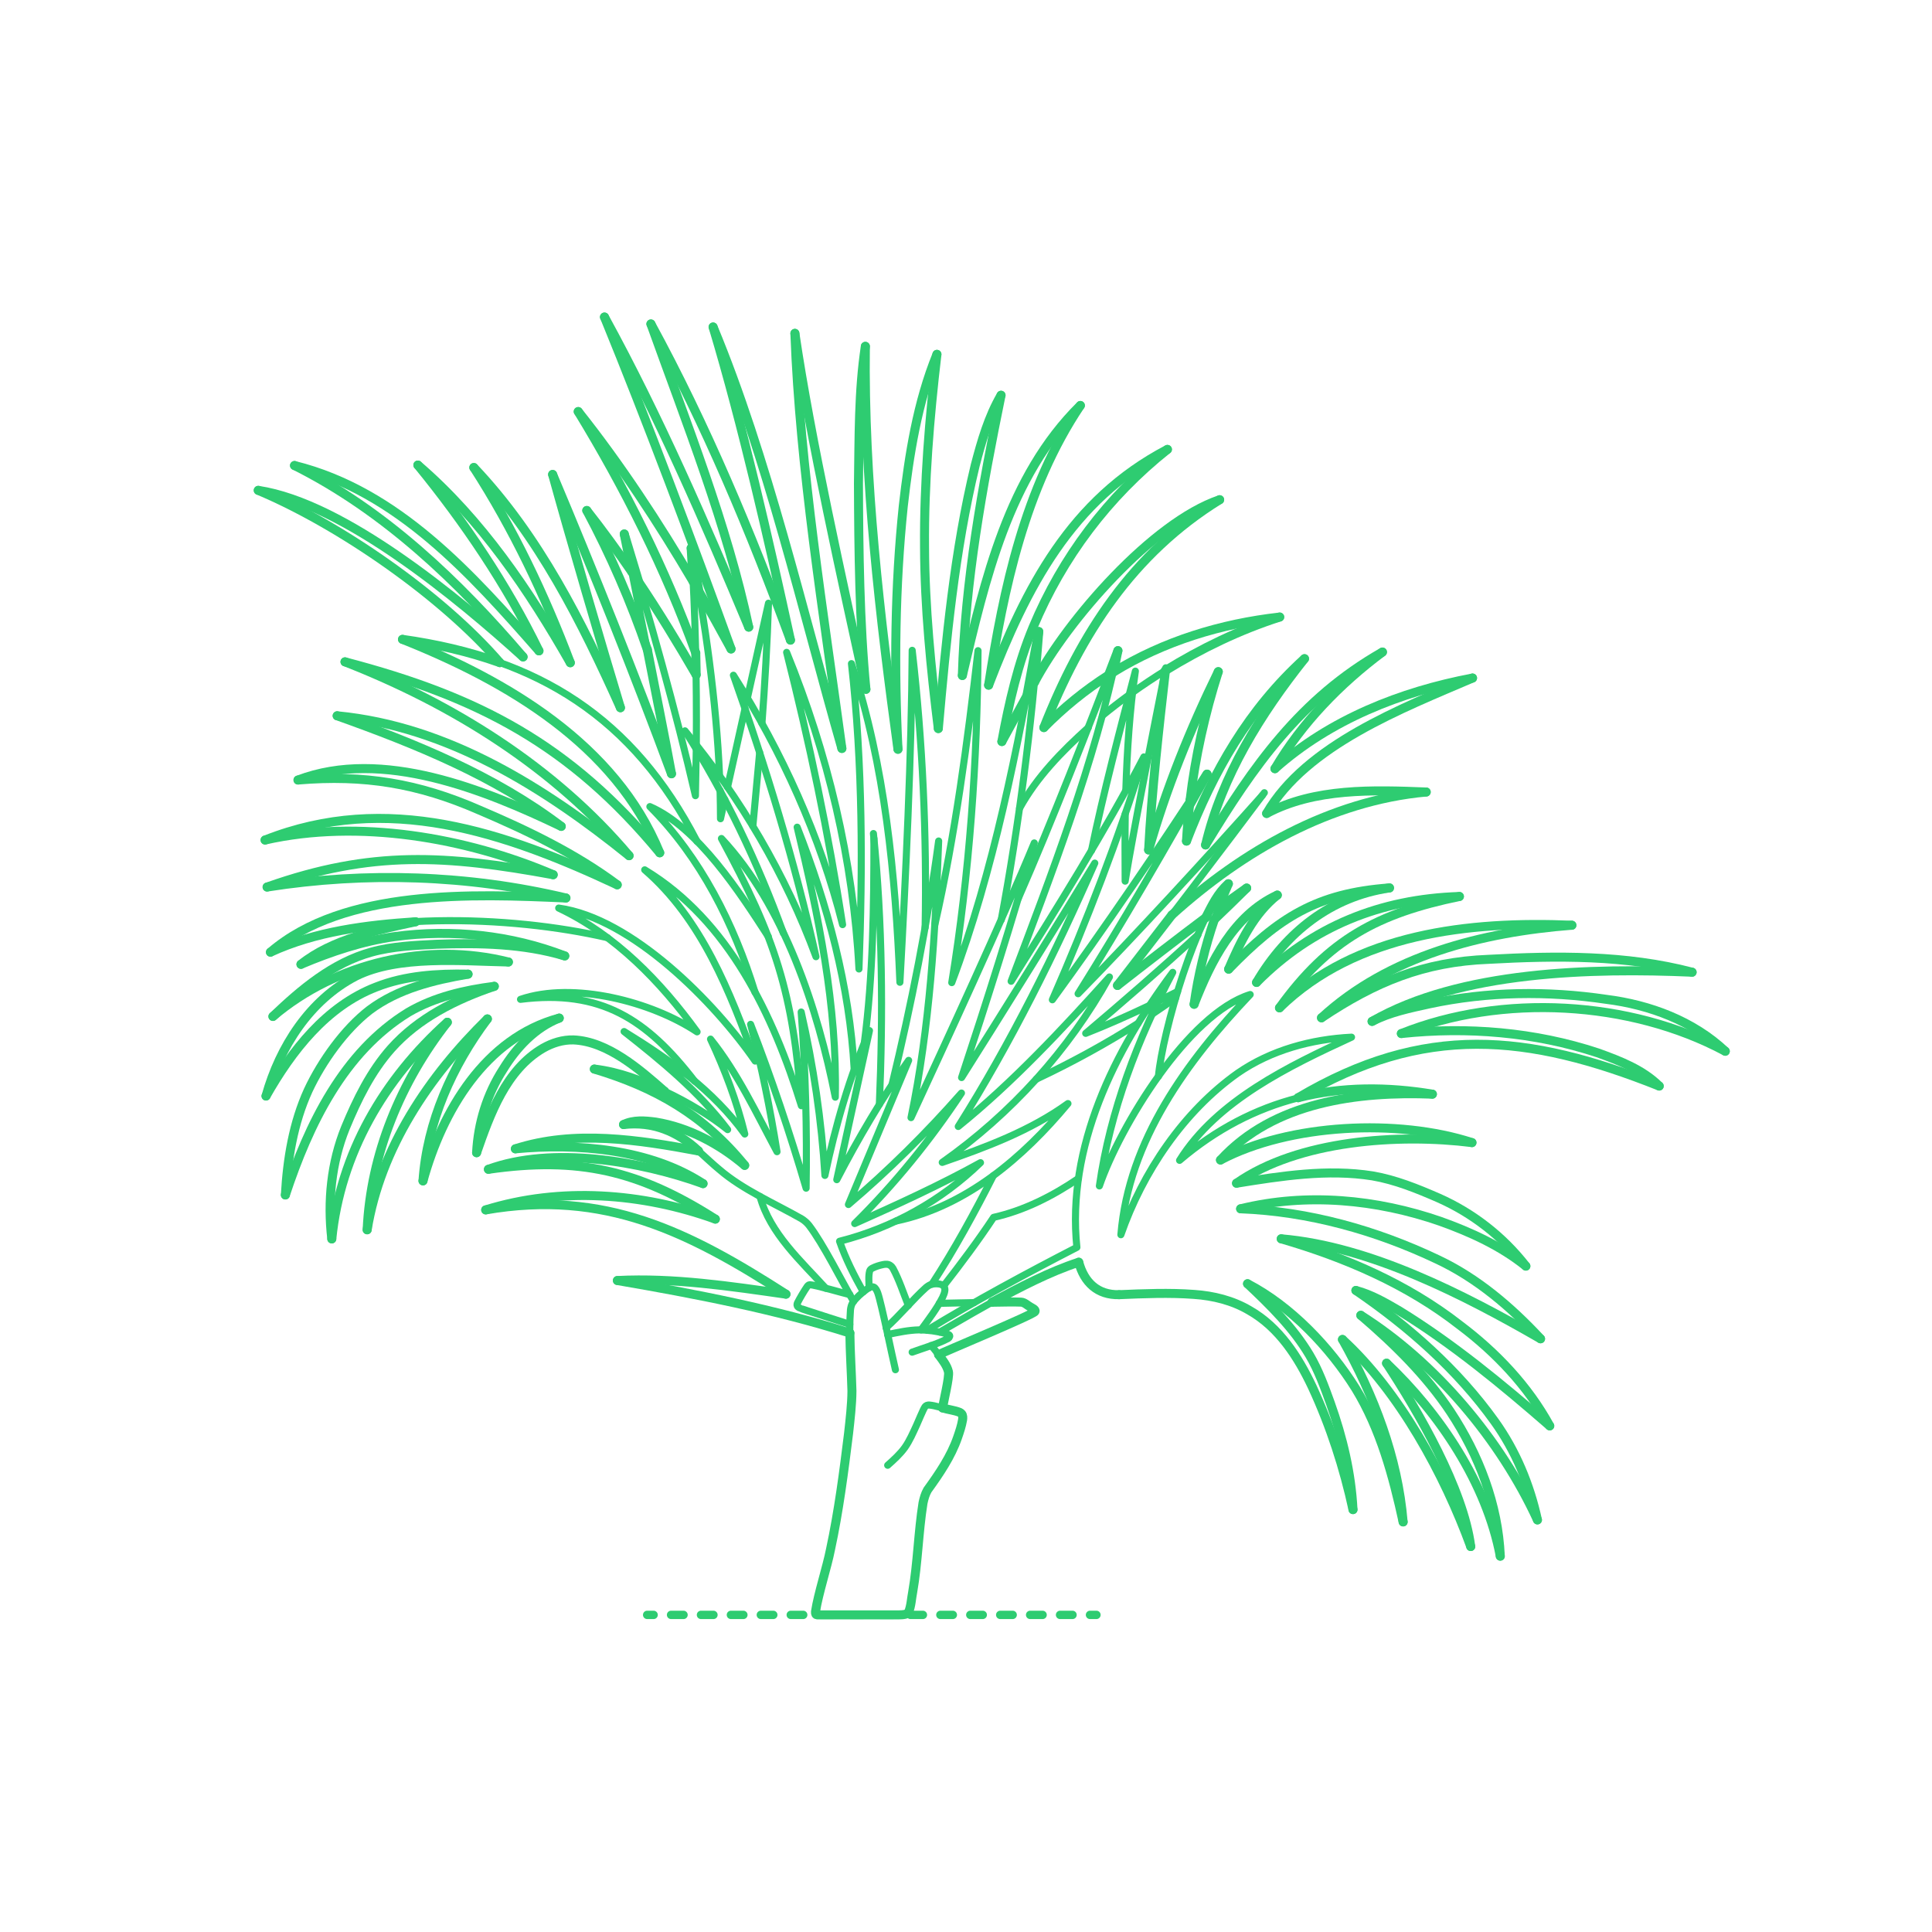<?xml version="1.0" encoding="UTF-8"?>
<svg xmlns="http://www.w3.org/2000/svg" width="750" height="750" version="1.1" viewBox="0 0 750 750">
  <!-- Generator: Adobe Illustrator 30.1.0, SVG Export Plug-In . SVG Version: 2.1.1 Build 136)  -->
  <g id="FILL-BACKGROUND">
    <rect width="750" height="750" fill="#fff"/>
  </g>
  <g id="_x32_D_x24_AG-DIAGRAM">
    <g id="POLYLINE">
      <g>
        <line x1="251.228" y1="626.897" x2="253.728" y2="626.897" fill="none" stroke="#2ecc71" stroke-linecap="round" stroke-linejoin="round" stroke-width="3.25"/>
        <line x1="260.504" y1="626.897" x2="419.749" y2="626.897" fill="none" stroke="#2ecc71" stroke-dasharray="4.84 6.776" stroke-linecap="round" stroke-linejoin="round" stroke-width="3.25"/>
        <line x1="423.137" y1="626.897" x2="425.637" y2="626.897" fill="none" stroke="#2ecc71" stroke-linecap="round" stroke-linejoin="round" stroke-width="3.25"/>
      </g>
    </g>
  </g>
  <g id="_x32_D_x24_AG-PLANTS">
    <g id="POLYLINE1" data-name="POLYLINE">
      <path d="M335.113,501.508c-3.506-6.285-6.856-12.835-9.193-19.651,20.476-5.176,39.552-15.792,54.705-30.509-15.28,8.487-32.817,16.517-48.836,23.636,15.493-15.312,29.451-32.486,41.45-50.661-13.526,15.387-28.264,30.014-43.883,43.275l23.375-55.962c-10.352,14.551-19.672,30.459-27.894,46.316l12.687-57.874c-7.746,17.981-13.264,37.083-17.293,56.223-1.288-21.277-4.455-42.66-9.211-63.435,1.702,22.415,2.296,45.912,1.912,68.388-6.218-21.172-13.554-43.043-21.551-63.609,4.189,16.055,7.638,33.06,10.254,49.445-7.871-14.688-15.353-30.671-25.809-43.709,5.52,11.797,10.215,24.176,13.295,36.844-12.103-16.79-29.378-29.085-46.848-39.782,14.468,11.357,29.039,23.333,40.191,38.079-12.974-10.429-35.166-21.562-51.734-23.509,23.79,7.163,42.539,17.898,58.351,37.375-9.828-8.332-21.718-14.69-34.514-16.794-4.126-.543-8.661-.945-12.505.957,7.627-.871,15.562.652,22.056,4.827,5.407,3.352,10.232,8.612,15.125,12.636,9.146,7.895,21.454,13.146,31.894,19.089,1.08.67,2.058,1.512,2.859,2.5,5.59,7.272,12.658,21.594,17.358,29.599" fill="none" stroke="#2ecc71" stroke-linecap="round" stroke-linejoin="round" stroke-width="2.75"/>
    </g>
    <g id="POLYLINE2" data-name="POLYLINE">
      <path d="M361.518,522.325c2.01,2.454,4.127,4.993,5.702,7.752.446.813.849,1.675.995,2.598.384,1.879-2.045,11.852-2.286,13.882" fill="none" stroke="#2ecc71" stroke-linecap="round" stroke-linejoin="round" stroke-width="2.75"/>
    </g>
    <g id="POLYLINE3" data-name="POLYLINE">
      <path d="M354.093,524.911c4.471-1.635,9.79-3.116,13.988-5.33.262-.161.465-.398.559-.693.053-.139.079-.301.011-.44-.052-.111-.146-.197-.244-.268-.437-.292-.963-.429-1.461-.577-3.298-.823-6.726-1.328-10.128-1.349-4.111.08-8.25.974-12.262,1.819" fill="none" stroke="#2ecc71" stroke-linecap="round" stroke-linejoin="round" stroke-width="2.75"/>
    </g>
    <g id="POLYLINE4" data-name="POLYLINE">
      <path d="M347.603,531.728c-1.103-4.452-5.427-25.847-6.868-29.849-.337-.825-.693-1.76-1.504-2.22-1.046-.484-2.13.437-2.974.971-1.922,1.457-3.839,3.073-5.236,5.056-.52.822-.74,1.789-.866,2.743-.737,9.597.238,20.425.552,30.049.123,5.727-.674,12.203-1.291,17.921-1.672,13.756-3.622,28.371-6.347,41.95-1.426,7.428-4.548,17.975-6.206,25.378-.138.768-.319,1.594-.286,2.381.009.304.113.66.445.737,1.786.137,32.37.059,33.173-.005.733-.063,1.535-.138,2.135-.606.249-.205.419-.486.544-.78.774-2.089,1.011-5.211,1.433-7.426,1.606-9.82,2.352-20.8,3.381-30.705.265-2.052.596-4.15,1.199-6.131.397-1.309.969-2.577,1.761-3.695,2.097-2.787,4.262-5.842,6.01-8.859,2.742-4.565,4.944-9.496,6.364-14.632.336-1.479,1.356-4.079.153-5.299-.221-.214-.494-.37-.773-.495-1.265-.536-2.933-.745-4.263-1.092-2.289-.505-4.999-1.465-7.328-1.683-.335-.018-.681-.009-.999.109-.292.106-.534.314-.722.557-.658.865-2.745,5.99-3.256,7.072-1.369,2.946-2.688,6.067-4.561,8.732-1.864,2.593-4.301,4.795-6.681,6.906" fill="none" stroke="#2ecc71" stroke-linecap="round" stroke-linejoin="round" stroke-width="2.75"/>
    </g>
    <g id="POLYLINE5" data-name="POLYLINE">
      <path d="M364.818,517.116c17.269-9.954,35.03-20.665,53.95-27.12,1.64,6.126,5.538,11.293,12.106,12.327,1.172.204,2.379.283,3.569.27,12.582-.422,25.628-1.358,38.039,1.183,16.411,3.597,27.469,15.85,34.807,30.327,8.247,16.335,14.01,34.075,17.938,51.923-.701-14.102-4.025-28.034-8.767-41.3-2.289-6.349-4.655-12.865-8.104-18.69-6.259-10.56-15.184-19.323-24.057-27.689,16.814,8.723,32.003,24.691,41.971,40.674,9.624,15.736,14.506,33.91,18.423,51.784-2.056-25.016-11.316-49.079-23.549-70.821,22.144,20.292,39.564,52.322,49.792,80.38-.96-8.993-4.365-17.614-7.788-25.92-6.783-15.796-15.368-30.947-24.885-45.249,20.639,19.551,38.818,46.656,44.144,74.906-.844-20.071-8.345-39.344-19.313-56.014-9.481-14.236-21.887-26.399-34.824-37.487,29.025,18.351,54.243,48.288,68.562,79.424-2.967-13.663-8.443-26.853-16.611-38.236-14.47-20.18-33.435-36.878-53.863-50.834,5.998,1.577,11.488,4.787,16.81,7.891,20.787,12.758,40.071,28.692,58.443,44.682-8.471-15.5-20.875-28.538-34.933-39.11-20.395-15.939-44.577-26.323-69.302-33.509,34.422,2.907,70.984,21.732,100.658,38.806-11.5-12.37-24.658-23.588-40.039-30.808-23.884-11.34-49.893-18.611-76.38-19.653,25.558-6.297,52.814-3.708,77.537,4.873,11.752,4.203,23.407,9.515,33.187,17.378-8.918-11.449-20.661-20.61-33.939-26.468-8.207-3.577-16.725-7.041-25.587-8.557-17.514-2.786-35.446.057-52.788,2.841,23.95-16.76,63.05-19.312,91.387-15.761-28.628-9.354-70.817-7.387-97.612,6.755,20.665-22.565,53.188-26.69,82.249-25.562-36.343-6.313-69.894,1.599-98.142,25.694,14.448-23.22,42.648-36.695,66.752-47.813-15.568.771-31.219,5.023-44.145,13.932-21.07,14.916-36.981,38.521-45.388,62.754,2.997-36.572,25.696-67.442,50.197-93.242-24.042,7.454-50.606,51.172-58.541,74.302,4.135-29.1,14.869-56.984,28.476-82.911-22.699,30.406-41.238,67.863-37.217,106.751-18.905,9.744-40.072,21.115-58.152,32.184" fill="none" stroke="#2ecc71" stroke-linecap="round" stroke-linejoin="round" stroke-width="2.75"/>
    </g>
    <g id="POLYLINE6" data-name="POLYLINE">
      <path d="M357.55,516.257c2.937-4.039,6.116-8.169,8.372-12.635.398-.856.784-1.753.873-2.702.041-.494-.03-1.014-.295-1.441-.232-.381-.612-.651-1.023-.813-1.21-.417-2.669-.387-3.903-.08-.792.248-1.482.74-2.122,1.254-5.006,4.496-10.428,11.126-15.479,15.561" fill="none" stroke="#2ecc71" stroke-linecap="round" stroke-linejoin="round" stroke-width="2.75"/>
    </g>
    <g id="POLYLINE7" data-name="POLYLINE">
      <path d="M352.611,506.761c-1.826-4.612-3.592-9.988-5.938-14.341-.253-.419-.558-.817-.965-1.099-.788-.632-1.844-.631-2.789-.436-1.462.292-2.919.74-4.253,1.413-.47.229-.905.576-1.067,1.092-.547,2.042-.223,4.43-.222,6.529" fill="none" stroke="#2ecc71" stroke-linecap="round" stroke-linejoin="round" stroke-width="2.75"/>
    </g>
    <g id="POLYLINE8" data-name="POLYLINE">
      <path d="M329.891,514.107c-.828-.3-19.073-6.041-19.359-6.3-.021-.012-.069-.031-.09-.043-.361-.18-.742-.402-.935-.772-.2-.384-.078-.833.073-1.212.932-1.849,2.566-4.613,3.736-6.308.27-.342.578-.746,1.056-.745,2.044.03,13.339,3.378,15.538,3.85" fill="none" stroke="#2ecc71" stroke-linecap="round" stroke-linejoin="round" stroke-width="2.75"/>
    </g>
    <g id="POLYLINE9" data-name="POLYLINE">
      <path d="M364.368,525.876c.981-.672,38.243-16.087,37.449-16.864.055-.127.031-.273-.039-.389-.244-.381-.673-.597-1.047-.831-1.229-.619-2.411-1.682-3.684-2.203-3.254-.399-8.613-.019-11.937-.058" fill="none" stroke="#2ecc71" stroke-linecap="round" stroke-linejoin="round" stroke-width="2.75"/>
    </g>
    <g id="POLYLINE10" data-name="POLYLINE">
      <line x1="378.134" y1="505.667" x2="364.657" y2="505.956" fill="none" stroke="#2ecc71" stroke-linecap="round" stroke-linejoin="round" stroke-width="2.75"/>
    </g>
    <g id="POLYLINE11" data-name="POLYLINE">
      <path d="M341.368,428.742c1.454-34.776,1.248-70.544-2.305-105.165" fill="none" stroke="#2ecc71" stroke-linecap="round" stroke-linejoin="round" stroke-width="2.75"/>
    </g>
    <g id="POLYLINE12" data-name="POLYLINE">
      <path d="M339.256,325.499c.006,26.177-.321,53.375-3.724,79.337" fill="none" stroke="#2ecc71" stroke-linecap="round" stroke-linejoin="round" stroke-width="2.75"/>
    </g>
    <g id="POLYLINE13" data-name="POLYLINE">
      <path d="M361.754,498.535c8.691-13.342,16.669-27.941,23.854-42.152" fill="none" stroke="#2ecc71" stroke-linecap="round" stroke-linejoin="round" stroke-width="2.75"/>
    </g>
    <g id="POLYLINE14" data-name="POLYLINE">
      <path d="M320.556,500.1c-9.65-10.605-21.66-21.357-25.525-35.629" fill="none" stroke="#2ecc71" stroke-linecap="round" stroke-linejoin="round" stroke-width="2.75"/>
    </g>
    <g id="POLYLINE15" data-name="POLYLINE">
      <path d="M402.3,418.916c13.396-6.298,26.997-13.708,39.483-21.661" fill="none" stroke="#2ecc71" stroke-linecap="round" stroke-linejoin="round" stroke-width="2.75"/>
    </g>
    <g id="POLYLINE16" data-name="POLYLINE">
      <path d="M447.264,393.684c2.607-1.755,6.604-4.483,9.121-6.304" fill="none" stroke="#2ecc71" stroke-linecap="round" stroke-linejoin="round" stroke-width="2.75"/>
    </g>
    <g id="POLYLINE17" data-name="POLYLINE">
      <path d="M457.137,384.9c-1.865.955-5.636,2.846-7.516,3.768" fill="none" stroke="#2ecc71" stroke-linecap="round" stroke-linejoin="round" stroke-width="2.75"/>
    </g>
    <g id="POLYLINE18" data-name="POLYLINE">
      <path d="M503.938,426.128c48.896-28.959,89.103-24.842,140.165-4.521-6.488-6.44-15.379-9.83-23.834-12.88-24.425-8.092-50.73-10.225-76.258-7.503,38.945-15.599,88.722-12.918,125.733,6.866-12.162-11.388-28.221-17.661-44.571-19.913-23.265-3.595-47.193-3.437-70.251,1.51-7.531,1.668-15.389,3.243-22.283,6.817,34.079-19.654,85.563-20.771,124.231-19.096-25.646-6.735-52.706-6.444-79.003-4.998-25.258.984-44.059,8.796-64.86,22.699,26.186-24.161,62.496-33.232,97.196-35.939-39.572-1.663-83.865,3.113-113.503,32.077,19.124-26.604,38.183-36.695,69.84-43.234-30.507.979-57.155,11.553-78.744,33.364,11.479-19.521,28.86-33.334,51.602-36.69-28.377,2.088-43.05,11.573-62.437,31.541,4.507-10.514,9.73-21.493,18.881-28.751-16.928,7.797-25.825,25.835-32.292,42.376,2.253-16.048,6.765-31.946,13.303-46.774-12.183,10.769-25.635,57.859-27.15,74.764" fill="none" stroke="#2ecc71" stroke-linecap="round" stroke-linejoin="round" stroke-width="2.75"/>
    </g>
    <g id="POLYLINE19" data-name="POLYLINE">
      <path d="M418.632,457.501c-10.007,6.799-21.045,12.419-32.909,15.072-5.881,8.894-12.851,18.208-19.43,26.633" fill="none" stroke="#2ecc71" stroke-linecap="round" stroke-linejoin="round" stroke-width="2.75"/>
    </g>
    <g id="POLYLINE20" data-name="POLYLINE">
      <path d="M347.865,473.998c27.214-5.685,49.347-24.735,66.715-45.594-14.609,10.562-31.892,16.97-48.805,22.837,26.623-18.754,49.097-43.495,64.905-71.985-18.197,20.193-37.526,40.961-58.683,58.039,20.319-32.218,37.69-67.361,52.997-102.239-12.527,20.707-38.674,62.699-51.709,83.25,9.36-28.328,20.206-62.397,28.215-91.081-11.831,28.683-34.623,78.02-47.847,106.637,7.283-34.999,9.476-71.703,10.728-107.388-4.226,31.376-10.661,63.859-18.121,94.625" fill="none" stroke="#2ecc71" stroke-linecap="round" stroke-linejoin="round" stroke-width="2.75"/>
    </g>
    <g id="POLYLINE21" data-name="POLYLINE">
      <path d="M329.919,517.486c-29.082-9.224-60.183-15.229-90.243-20.39,21.708-1.116,43.97,2.218,65.428,5.298-37.774-24.243-70.411-40.716-116.552-32.714,28.916-8.985,60.85-6.65,89.136,3.576-29.679-18.944-53.172-24.358-88.076-19.337,24.807-9.091,58.97-3.204,83.308,5.563-20.668-13.469-48.789-15.761-72.845-13.509,22.885-7.424,47.931-3.509,71.074.826" fill="none" stroke="#2ecc71" stroke-linecap="round" stroke-linejoin="round" stroke-width="2.75"/>
    </g>
    <g id="POLYLINE22" data-name="POLYLINE">
      <path d="M468.042,356.248c-8.537,6.358-25.816,19.675-34.232,26.3,14.381-18.531,43.028-56.086,57.005-74.819" fill="none" stroke="#2ecc71" stroke-linecap="round" stroke-linejoin="round" stroke-width="2.75"/>
    </g>
    <g id="POLYLINE23" data-name="POLYLINE">
      <path d="M388.674,357.094c6.802-36.465,11.797-74.935,14.574-111.924-8.423,45.655-17.394,92.759-33.774,136.286,6.905-42.429,9.941-85.901,10.198-128.869-4.063,35.217-8.915,71.915-16.782,106.48" fill="none" stroke="#2ecc71" stroke-linecap="round" stroke-linejoin="round" stroke-width="2.75"/>
    </g>
    <g id="POLYLINE24" data-name="POLYLINE">
      <path d="M359.133,360.092c.683-35.417-.952-72.447-5.023-107.638-.234,40.488-2.507,88.326-4.768,128.869-1.723-41.589-5.698-83.995-18.807-123.704,4.383,38.965,4.413,79.366,2.914,118.539-2.2-42.156-12.125-83.869-28.078-122.909,8.709,34.369,16.327,70.649,21.721,105.691-8.661-34.297-23.488-66.968-42.383-96.818,12.508,35.31,23.924,72.701,32.052,109.267-11.732-31.845-29.227-61.559-50.859-87.679,15.675,24.488,28.3,51.209,38.206,78.52" fill="none" stroke="#2ecc71" stroke-linecap="round" stroke-linejoin="round" stroke-width="2.75"/>
    </g>
    <g id="POLYLINE25" data-name="POLYLINE">
      <path d="M298.252,363.577c-10.868-16.821-27.304-42.342-45.969-50.457,19.748,19.833,32.653,45.556,40.827,72.101" fill="none" stroke="#2ecc71" stroke-linecap="round" stroke-linejoin="round" stroke-width="2.75"/>
    </g>
    <g id="POLYLINE26" data-name="POLYLINE">
      <path d="M446.146,390.351c-7.811,3.717-16.644,7.646-24.675,10.793,13.879-11.724,30.247-25.959,43.583-38.266" fill="none" stroke="#2ecc71" stroke-linecap="round" stroke-linejoin="round" stroke-width="2.75"/>
    </g>
    <g id="POLYLINE27" data-name="POLYLINE">
      <path d="M471.438,356.912c3.161-2.992,9.447-9.094,12.512-12.164-2.743,1.919-8.258,5.877-10.97,7.86" fill="none" stroke="#2ecc71" stroke-linecap="round" stroke-linejoin="round" stroke-width="2.75"/>
    </g>
    <g id="POLYLINE28" data-name="POLYLINE">
      <path d="M270.58,326.632c-24.789-47.961-61.404-71.067-114.327-78.432,40.454,16.089,82.658,40.766,99.855,82.848-34.698-41.901-70.227-60.536-122.178-74.123,41.621,16.275,81.269,40.861,110.273,75.253-32.816-26.448-70.438-50.205-113.314-54.311,30.386,10.845,61.122,23.281,86.984,42.927-29.749-14.254-69.552-30.433-102.191-17.988,25.73-2.152,46.571,1.261,70.218,11.579,18.668,7.95,37.387,16.906,53.698,29.089-43.747-20.474-89.352-36.104-136.69-17.379,36.206-8.2,78.024-.996,111.837,13.469-41.573-7.624-70.452-9.585-111.055,4.779,38.465-6.027,78.108-4.75,116.008,4.258-35.871-1.594-86.059-3.644-114.705,21.029,36.057-16.194,92.672-14.399,130.793-5.636" fill="none" stroke="#2ecc71" stroke-linecap="round" stroke-linejoin="round" stroke-width="2.75"/>
    </g>
    <g id="POLYLINE29" data-name="POLYLINE">
      <path d="M257.984,423.649c-9.552-8.409-22.089-19.407-35.35-19.955-4.159-.116-8.25,1.169-11.837,3.22-14.365,8.356-20.594,25.626-25.779,40.557.566-11.462,4.054-22.753,10.299-32.399,5.197-8.475,12.378-16.136,21.778-19.847-28.744,7.699-45.458,36.142-52.889,63.188,1.559-22.83,11.355-44.71,24.996-62.867-22.629,22.197-41.493,50.081-46.667,81.855,1.32-29.364,13.053-57.567,31.111-80.568-24.565,22.024-41.527,50.963-44.843,84.108-1.688-14.539-.225-29.528,5.295-43.147,4.514-10.914,9.857-21.841,17.744-30.74,10.547-11.864,25.208-19.14,40.042-24.168-11.542,1.468-23.216,4.159-33.344,10.078-25.242,15.457-38.757,43.742-47.76,70.919.779-13.873,3.07-27.932,8.881-40.646,5.235-11.179,14.061-23.638,23.878-31.193,11.026-8.236,24.804-11.594,38.153-13.879-12.016-.233-24.375.532-35.66,4.986-19.404,7.478-32.781,24.768-42.762,42.325,5.322-19.075,16.969-37.326,34.932-46.59,16.393-8.148,41.011-5.797,59.153-5.442-31.395-7.941-66.698.176-91.403,21.134,11.002-10.542,23.272-20.862,38.24-24.978,8.152-2.264,16.863-2.611,25.274-3.039,16.625-.595,33.727-.291,49.774,4.523-20.914-8.099-43.851-10.491-66.046-7.504-12.542,1.766-24.727,5.85-36.361,10.767,12.01-9.664,29.63-13.333,44.458-16.517" fill="none" stroke="#2ecc71" stroke-linecap="round" stroke-linejoin="round" stroke-width="2.75"/>
    </g>
    <g id="POLYLINE30" data-name="POLYLINE">
      <path d="M269.639,419.672c-18.528-24.044-36.428-35.624-67.575-31.728,20.556-7.019,50.834.867,68.539,12.621-14.187-19.513-31.658-37.615-53.718-48.05,28.347,3.87,60.535,36.591,76.282,59.398-9.727-26.819-20.767-55.141-42.893-74.24,32.583,19.681,49.931,56.419,60.814,91.564-3.044-43.603-10.274-65.503-31.029-103.73,24.302,26.02,37.428,65.981,44.2,100.415.813-35.299-6.548-70.654-14.805-104.813,11.8,30.027,20.368,61.766,22.149,94.079" fill="none" stroke="#2ecc71" stroke-linecap="round" stroke-linejoin="round" stroke-width="2.75"/>
    </g>
    <g id="POLYLINE31" data-name="POLYLINE">
      <path d="M281.363,310.363l-1.664,7.472c-.002-2.716-.084-8.188-.161-10.904" fill="none" stroke="#2ecc71" stroke-linecap="round" stroke-linejoin="round" stroke-width="2.75"/>
    </g>
    <g id="POLYLINE32" data-name="POLYLINE">
      <path d="M279.331,301.137c-1.268-29.373-5.594-59.465-11.014-88.362,1.664,24.722,2.186,51.562,1.997,76.393" fill="none" stroke="#2ecc71" stroke-linecap="round" stroke-linejoin="round" stroke-width="2.75"/>
    </g>
    <g id="POLYLINE33" data-name="POLYLINE">
      <path d="M270.297,290.764l-.33,18.121c-7.581-32.803-17.78-69.29-27.633-101.583,4.121,20.857,14.642,72.911,18.335,93.067-13.564-36.723-30.915-80.095-46.143-116.182,6.168,22.465,19.518,68.137,26.33,90.547-14.898-33.142-31.673-66.681-56.918-93.241,15.267,23.641,27.519,49.475,37.453,75.775-15.992-28.051-34.514-55.559-59.177-76.73,18.114,22.188,34.451,46.345,47.011,72.125-26.16-29.824-54.914-62.029-94.892-71.951,34.786,17.392,63.682,44.934,88.722,74.297-24.884-22.534-69.477-59.634-102.8-64.652,31.533,13.267,71.427,40.926,93.777,66.873" fill="none" stroke="#2ecc71" stroke-linecap="round" stroke-linejoin="round" stroke-width="2.75"/>
    </g>
    <g id="POLYLINE34" data-name="POLYLINE">
      <line x1="292.261" y1="320.701" x2="294.894" y2="292.087" fill="none" stroke="#2ecc71" stroke-linecap="round" stroke-linejoin="round" stroke-width="2.75"/>
    </g>
    <g id="POLYLINE35" data-name="POLYLINE">
      <path d="M295.789,280.811c1.096-14.599,2.109-32.03,2.543-46.651l-8.197,36.809" fill="none" stroke="#2ecc71" stroke-linecap="round" stroke-linejoin="round" stroke-width="2.75"/>
    </g>
    <g id="POLYLINE36" data-name="POLYLINE">
      <line x1="289.223" y1="275.068" x2="282.436" y2="305.548" fill="none" stroke="#2ecc71" stroke-linecap="round" stroke-linejoin="round" stroke-width="2.75"/>
    </g>
    <g id="POLYLINE37" data-name="POLYLINE">
      <path d="M270.249,261.939c-6.802-11.753-14.718-24.726-22.281-35.956" fill="none" stroke="#2ecc71" stroke-linecap="round" stroke-linejoin="round" stroke-width="2.75"/>
    </g>
    <g id="POLYLINE38" data-name="POLYLINE">
      <path d="M490.111,308.675c-21.943,24.582-48.573,53.572-71.594,77.088,16.426-26.243,35.04-58.153,50.053-85.246-18.082,27.946-40.418,60.733-60.046,87.593,13.28-30.333,25.716-62.66,35.541-94.284-14.775,28.359-34.492,59.906-51.545,87.101,15.726-41.588,32.355-84.765,41.455-128.34-11.669,30.432-25.64,66.378-38.662,96.138" fill="none" stroke="#2ecc71" stroke-linecap="round" stroke-linejoin="round" stroke-width="2.75"/>
    </g>
    <g id="POLYLINE39" data-name="POLYLINE">
      <path d="M398.644,270.083l-9.716,17.78c2.784-15.017,6.238-30.245,12.12-44.376,11.338-27.163,29.105-50.7,52.141-69.02-37.473,19.616-54.848,53.638-69.411,91.51,5.854-37.687,14.086-76.405,35.617-108.568-27.973,27.614-37.063,67.828-45.809,104.813,1.039-36.363,7.731-73.192,15.019-108.783-4.877,8.379-7.6,17.917-10.041,27.243-8.037,33.184-11.31,68.176-14.312,102.137-2.845-22.997-5.284-47.384-5.345-70.518-.197-24.658,1.91-50.244,4.809-74.74-7.585,18.67-10.792,38.961-13.065,58.888-3.25,31.121-3.576,63.175-2.062,94.416-6.974-50.951-13.337-105.058-12.659-156.415-2.65,17.258-2.398,35.729-2.68,53.176.096,26.072.391,54.038,2.895,79.959-8.92-41.027-21.544-97.112-27.571-138.178,1.902,51.902,11.269,109.592,18.238,161.136-15.112-52.694-29.003-113.177-49.993-163.603,11.42,38.037,21.564,82.608,30.039,121.549-15.286-41.668-32.935-83.759-54.177-122.729,13.691,38.191,29.564,77.963,37.977,117.687-16.842-40.272-35.001-82.104-56.001-120.369,16.319,39.878,34.458,88.269,49.135,128.844-3.028-5.614-9.276-16.818-12.463-22.334" fill="none" stroke="#2ecc71" stroke-linecap="round" stroke-linejoin="round" stroke-width="2.75"/>
    </g>
    <g id="POLYLINE40" data-name="POLYLINE">
      <path d="M245.281,222.018c-5.31-7.724-11.684-16.509-17.488-23.843,9.246,17.271,17.15,35.497,23.507,54.026" fill="none" stroke="#2ecc71" stroke-linecap="round" stroke-linejoin="round" stroke-width="2.75"/>
    </g>
    <g id="POLYLINE41" data-name="POLYLINE">
      <path d="M269.073,225.718c-13.349-22.665-28.229-45.372-44.607-65.948,18.045,29.596,33.854,61.075,45.625,93.706" fill="none" stroke="#2ecc71" stroke-linecap="round" stroke-linejoin="round" stroke-width="2.75"/>
    </g>
    <g id="POLYLINE42" data-name="POLYLINE">
      <path d="M454.928,355.182c27.423-24.777,61.366-44.305,98.719-47.723-20.535-.81-43.311-1.611-61.937,8.321,15.308-26.524,52.733-40.888,79.924-52.568-27.859,5.267-55.355,16.14-76.706,35.188,10.489-17.827,25.225-32.931,41.732-45.272-31.825,18.08-50.171,44.335-68.66,74.882,6.344-26.885,21.379-50.896,38.407-72.307-21.665,19.695-35.42,43.715-45.809,70.805.241-4.318.67-9.457,1.145-13.755" fill="none" stroke="#2ecc71" stroke-linecap="round" stroke-linejoin="round" stroke-width="2.75"/>
    </g>
    <g id="POLYLINE43" data-name="POLYLINE">
      <path d="M461.988,310.636c2.013-16.874,5.78-33.708,10.948-49.892-10.853,22.187-20.248,45.432-27.035,69.196,1.153-22.417,4.061-48.313,6.651-70.698-4.339,21.921-12.207,61.189-15.77,82.821-.079-6.507-.068-19.598.04-26.087" fill="none" stroke="#2ecc71" stroke-linecap="round" stroke-linejoin="round" stroke-width="2.75"/>
    </g>
    <g id="POLYLINE44" data-name="POLYLINE">
      <path d="M437.038,306.925c.498-15.311,1.478-31.242,3.713-46.395-5.712,21.739-12.532,47.728-17.043,69.664" fill="none" stroke="#2ecc71" stroke-linecap="round" stroke-linejoin="round" stroke-width="2.75"/>
    </g>
    <g id="POLYLINE45" data-name="POLYLINE">
      <path d="M452.328,260.351c-4.057,2.514-8.791,5.668-12.672,8.444" fill="none" stroke="#2ecc71" stroke-linecap="round" stroke-linejoin="round" stroke-width="2.75"/>
    </g>
    <g id="POLYLINE46" data-name="POLYLINE">
      <path d="M438.308,269.768c-3.314,2.412-7.181,5.399-10.346,8.003" fill="none" stroke="#2ecc71" stroke-linecap="round" stroke-linejoin="round" stroke-width="2.75"/>
    </g>
    <g id="POLYLINE47" data-name="POLYLINE">
      <path d="M422.454,282.471c-10.174,9.154-20.027,19.219-26.653,31.302" fill="none" stroke="#2ecc71" stroke-linecap="round" stroke-linejoin="round" stroke-width="2.75"/>
    </g>
    <g id="POLYLINE48" data-name="POLYLINE">
      <path d="M401.584,264.854c12.757-24.084,45.811-62.019,71.881-70.862-33.884,21.002-53.862,52.028-68.239,88.45,7.547-7.676,16.033-14.594,25.122-20.367" fill="none" stroke="#2ecc71" stroke-linecap="round" stroke-linejoin="round" stroke-width="2.75"/>
    </g>
    <g id="POLYLINE49" data-name="POLYLINE">
      <path d="M432.215,260.909c19.479-12.009,41.897-18.833,64.562-21.371-15.536,4.977-30.476,12.193-44.348,20.751" fill="none" stroke="#2ecc71" stroke-linecap="round" stroke-linejoin="round" stroke-width="2.75"/>
    </g>
  </g>
  <g id="_x32_D_x24_AG-OUTLINE">
    <g id="POLYLINE50" data-name="POLYLINE">
      <path d="M644.103,421.606c-51.102-20.337-91.292-24.421-140.165,4.521" fill="none" stroke="#2ecc71" stroke-linecap="round" stroke-linejoin="round" stroke-width="3.5"/>
    </g>
    <g id="POLYLINE51" data-name="POLYLINE">
      <path d="M544.01,401.223c25.528-2.722,51.834-.588,76.258,7.503,8.456,3.051,17.346,6.44,23.835,12.88" fill="none" stroke="#2ecc71" stroke-linecap="round" stroke-linejoin="round" stroke-width="3.5"/>
    </g>
    <g id="POLYLINE52" data-name="POLYLINE">
      <path d="M669.744,408.089c-37.005-19.781-86.783-22.467-125.733-6.866" fill="none" stroke="#2ecc71" stroke-linecap="round" stroke-linejoin="round" stroke-width="3.5"/>
    </g>
    <g id="POLYLINE53" data-name="POLYLINE">
      <path d="M532.639,396.502c6.893-3.574,14.752-5.149,22.283-6.817,22.537-4.827,45.911-5.109,68.675-1.74,16.891,2.135,33.593,8.363,46.146,20.144" fill="none" stroke="#2ecc71" stroke-linecap="round" stroke-linejoin="round" stroke-width="3.5"/>
    </g>
    <g id="POLYLINE54" data-name="POLYLINE">
      <path d="M656.87,377.407c-38.633-1.675-90.154-.561-124.231,19.096" fill="none" stroke="#2ecc71" stroke-linecap="round" stroke-linejoin="round" stroke-width="3.5"/>
    </g>
    <g id="POLYLINE55" data-name="POLYLINE">
      <path d="M513.006,395.108c20.811-13.91,39.61-21.716,64.861-22.699,26.297-1.447,53.356-1.738,79.003,4.998" fill="none" stroke="#2ecc71" stroke-linecap="round" stroke-linejoin="round" stroke-width="3.5"/>
    </g>
    <g id="POLYLINE56" data-name="POLYLINE">
      <path d="M610.203,359.169c-34.697,2.706-71.013,11.779-97.196,35.939" fill="none" stroke="#2ecc71" stroke-linecap="round" stroke-linejoin="round" stroke-width="3.5"/>
    </g>
    <g id="POLYLINE57" data-name="POLYLINE">
      <path d="M496.7,391.246c29.644-28.966,73.924-33.739,113.503-32.077" fill="none" stroke="#2ecc71" stroke-linecap="round" stroke-linejoin="round" stroke-width="3.5"/>
    </g>
    <g id="POLYLINE58" data-name="POLYLINE">
      <path d="M566.539,348.012c-31.683,6.545-50.723,16.644-69.84,43.234" fill="none" stroke="#2ecc71" stroke-linecap="round" stroke-linejoin="round" stroke-width="3.5"/>
    </g>
    <g id="POLYLINE59" data-name="POLYLINE">
      <path d="M487.795,381.376c21.594-21.816,48.243-32.385,78.744-33.364" fill="none" stroke="#2ecc71" stroke-linecap="round" stroke-linejoin="round" stroke-width="3.5"/>
    </g>
    <g id="POLYLINE60" data-name="POLYLINE">
      <path d="M539.397,344.686c-22.746,3.357-40.126,17.173-51.602,36.69" fill="none" stroke="#2ecc71" stroke-linecap="round" stroke-linejoin="round" stroke-width="3.5"/>
    </g>
    <g id="POLYLINE61" data-name="POLYLINE">
      <path d="M476.96,376.226c19.402-19.984,34.078-29.453,62.437-31.541" fill="none" stroke="#2ecc71" stroke-linecap="round" stroke-linejoin="round" stroke-width="3.5"/>
    </g>
    <g id="POLYLINE62" data-name="POLYLINE">
      <path d="M495.841,347.475c-9.151,7.259-14.374,18.236-18.881,28.751" fill="none" stroke="#2ecc71" stroke-linecap="round" stroke-linejoin="round" stroke-width="3.5"/>
    </g>
    <g id="POLYLINE63" data-name="POLYLINE">
      <path d="M463.55,389.851c6.465-16.537,15.365-34.581,32.292-42.376" fill="none" stroke="#2ecc71" stroke-linecap="round" stroke-linejoin="round" stroke-width="3.5"/>
    </g>
    <g id="POLYLINE64" data-name="POLYLINE">
      <path d="M471.438,356.912c-3.644,10.614-6.329,21.826-7.888,32.939" fill="none" stroke="#2ecc71" stroke-linecap="round" stroke-linejoin="round" stroke-width="3.5"/>
    </g>
    <g id="POLYLINE65" data-name="POLYLINE">
      <path d="M483.951,344.747c-3.075,3.076-9.351,9.178-12.512,12.164" fill="none" stroke="#2ecc71" stroke-linecap="round" stroke-linejoin="round" stroke-width="3.5"/>
    </g>
    <g id="POLYLINE66" data-name="POLYLINE">
      <path d="M472.981,352.607c2.713-1.987,8.216-5.93,10.97-7.86" fill="none" stroke="#2ecc71" stroke-linecap="round" stroke-linejoin="round" stroke-width="3.5"/>
    </g>
    <g id="POLYLINE67" data-name="POLYLINE">
      <path d="M476.853,343.077c-1.298,2.951-2.744,6.511-3.872,9.53" fill="none" stroke="#2ecc71" stroke-linecap="round" stroke-linejoin="round" stroke-width="3.5"/>
    </g>
    <g id="POLYLINE68" data-name="POLYLINE">
      <path d="M468.042,356.248c2.394-4.666,4.755-9.707,8.81-13.172" fill="none" stroke="#2ecc71" stroke-linecap="round" stroke-linejoin="round" stroke-width="3.5"/>
    </g>
    <g id="POLYLINE69" data-name="POLYLINE">
      <path d="M433.811,382.548c8.437-6.641,25.678-19.928,34.232-26.3" fill="none" stroke="#2ecc71" stroke-linecap="round" stroke-linejoin="round" stroke-width="3.5"/>
    </g>
    <g id="POLYLINE70" data-name="POLYLINE">
      <line x1="454.928" y1="355.182" x2="433.811" y2="382.548" fill="none" stroke="#2ecc71" stroke-linecap="round" stroke-linejoin="round" stroke-width="3.5"/>
    </g>
    <g id="POLYLINE71" data-name="POLYLINE">
      <path d="M553.647,307.459c-37.355,3.419-71.295,22.945-98.719,47.723" fill="none" stroke="#2ecc71" stroke-linecap="round" stroke-linejoin="round" stroke-width="3.5"/>
    </g>
    <g id="POLYLINE72" data-name="POLYLINE">
      <path d="M491.71,315.78c18.627-9.931,41.399-9.131,61.937-8.321" fill="none" stroke="#2ecc71" stroke-linecap="round" stroke-linejoin="round" stroke-width="3.5"/>
    </g>
    <g id="POLYLINE73" data-name="POLYLINE">
      <path d="M571.634,263.212c-27.18,11.676-64.609,26.035-79.924,52.568" fill="none" stroke="#2ecc71" stroke-linecap="round" stroke-linejoin="round" stroke-width="3.5"/>
    </g>
    <g id="POLYLINE74" data-name="POLYLINE">
      <path d="M494.929,298.4c21.352-19.048,48.847-29.921,76.706-35.188" fill="none" stroke="#2ecc71" stroke-linecap="round" stroke-linejoin="round" stroke-width="3.5"/>
    </g>
    <g id="POLYLINE75" data-name="POLYLINE">
      <path d="M536.661,253.128c-16.507,12.342-31.243,27.446-41.732,45.272" fill="none" stroke="#2ecc71" stroke-linecap="round" stroke-linejoin="round" stroke-width="3.5"/>
    </g>
    <g id="POLYLINE76" data-name="POLYLINE">
      <path d="M468.001,328.01c18.494-30.557,36.841-56.806,68.66-74.882" fill="none" stroke="#2ecc71" stroke-linecap="round" stroke-linejoin="round" stroke-width="3.5"/>
    </g>
    <g id="POLYLINE77" data-name="POLYLINE">
      <path d="M506.408,255.703c-17.027,21.411-32.063,45.423-38.407,72.307" fill="none" stroke="#2ecc71" stroke-linecap="round" stroke-linejoin="round" stroke-width="3.5"/>
    </g>
    <g id="POLYLINE78" data-name="POLYLINE">
      <path d="M460.599,326.508c10.39-27.094,24.147-51.113,45.809-70.805" fill="none" stroke="#2ecc71" stroke-linecap="round" stroke-linejoin="round" stroke-width="3.5"/>
    </g>
    <g id="POLYLINE79" data-name="POLYLINE">
      <path d="M461.744,312.753c-.476,4.299-.903,9.437-1.145,13.755" fill="none" stroke="#2ecc71" stroke-linecap="round" stroke-linejoin="round" stroke-width="3.5"/>
    </g>
    <g id="POLYLINE80" data-name="POLYLINE">
      <line x1="468.57" y1="300.517" x2="461.744" y2="312.753" fill="none" stroke="#2ecc71" stroke-linecap="round" stroke-linejoin="round" stroke-width="3.5"/>
    </g>
    <g id="POLYLINE81" data-name="POLYLINE">
      <line x1="461.988" y1="310.636" x2="468.57" y2="300.517" fill="none" stroke="#2ecc71" stroke-linecap="round" stroke-linejoin="round" stroke-width="3.5"/>
    </g>
    <g id="POLYLINE82" data-name="POLYLINE">
      <path d="M472.936,260.745c-5.168,16.184-8.935,33.018-10.948,49.892" fill="none" stroke="#2ecc71" stroke-linecap="round" stroke-linejoin="round" stroke-width="3.5"/>
    </g>
    <g id="POLYLINE83" data-name="POLYLINE">
      <path d="M445.901,329.941c6.787-23.763,16.182-47.01,27.035-69.196" fill="none" stroke="#2ecc71" stroke-linecap="round" stroke-linejoin="round" stroke-width="3.5"/>
    </g>
    <g id="POLYLINE84" data-name="POLYLINE">
      <path d="M452.428,260.289c-2.547,22.091-5.39,47.534-6.527,69.652" fill="none" stroke="#2ecc71" stroke-linecap="round" stroke-linejoin="round" stroke-width="3.5"/>
    </g>
    <g id="POLYLINE85" data-name="POLYLINE">
      <path d="M496.777,239.538c-15.536,4.977-30.476,12.193-44.348,20.751" fill="none" stroke="#2ecc71" stroke-linecap="round" stroke-linejoin="round" stroke-width="3.5"/>
    </g>
    <g id="POLYLINE86" data-name="POLYLINE">
      <path d="M432.215,260.909c19.479-12.009,41.897-18.833,64.562-21.371" fill="none" stroke="#2ecc71" stroke-linecap="round" stroke-linejoin="round" stroke-width="3.5"/>
    </g>
    <g id="POLYLINE87" data-name="POLYLINE">
      <path d="M433.975,252.587c-.408,2.08-1.291,6.256-1.76,8.322" fill="none" stroke="#2ecc71" stroke-linecap="round" stroke-linejoin="round" stroke-width="3.5"/>
    </g>
    <g id="POLYLINE88" data-name="POLYLINE">
      <line x1="430.347" y1="262.075" x2="433.975" y2="252.587" fill="none" stroke="#2ecc71" stroke-linecap="round" stroke-linejoin="round" stroke-width="3.5"/>
    </g>
    <g id="POLYLINE89" data-name="POLYLINE">
      <path d="M405.226,282.442c7.547-7.676,16.033-14.594,25.122-20.367" fill="none" stroke="#2ecc71" stroke-linecap="round" stroke-linejoin="round" stroke-width="3.5"/>
    </g>
    <g id="POLYLINE90" data-name="POLYLINE">
      <path d="M473.465,193.992c-33.884,21.002-53.862,52.028-68.239,88.45" fill="none" stroke="#2ecc71" stroke-linecap="round" stroke-linejoin="round" stroke-width="3.5"/>
    </g>
    <g id="POLYLINE91" data-name="POLYLINE">
      <path d="M401.584,264.854c12.757-24.084,45.811-62.019,71.881-70.862" fill="none" stroke="#2ecc71" stroke-linecap="round" stroke-linejoin="round" stroke-width="3.5"/>
    </g>
    <g id="POLYLINE92" data-name="POLYLINE">
      <path d="M403.247,245.17c-.37,4.909-1.204,14.783-1.663,19.684" fill="none" stroke="#2ecc71" stroke-linecap="round" stroke-linejoin="round" stroke-width="3.5"/>
    </g>
    <g id="POLYLINE93" data-name="POLYLINE">
      <line x1="398.644" y1="270.083" x2="403.247" y2="245.17" fill="none" stroke="#2ecc71" stroke-linecap="round" stroke-linejoin="round" stroke-width="3.5"/>
    </g>
    <g id="POLYLINE94" data-name="POLYLINE">
      <line x1="388.928" y1="287.862" x2="398.644" y2="270.083" fill="none" stroke="#2ecc71" stroke-linecap="round" stroke-linejoin="round" stroke-width="3.5"/>
    </g>
    <g id="POLYLINE95" data-name="POLYLINE">
      <path d="M453.189,174.467c-23.039,18.323-40.802,41.855-52.141,69.02-5.881,14.128-9.338,29.363-12.12,44.376" fill="none" stroke="#2ecc71" stroke-linecap="round" stroke-linejoin="round" stroke-width="3.5"/>
    </g>
    <g id="POLYLINE96" data-name="POLYLINE">
      <path d="M383.779,265.977c14.567-37.884,31.944-71.898,69.411-91.51" fill="none" stroke="#2ecc71" stroke-linecap="round" stroke-linejoin="round" stroke-width="3.5"/>
    </g>
    <g id="POLYLINE97" data-name="POLYLINE">
      <path d="M419.396,157.409c-21.531,32.163-29.763,70.881-35.617,108.568" fill="none" stroke="#2ecc71" stroke-linecap="round" stroke-linejoin="round" stroke-width="3.5"/>
    </g>
    <g id="POLYLINE98" data-name="POLYLINE">
      <path d="M373.587,262.222c8.746-36.986,17.836-77.199,45.809-104.813" fill="none" stroke="#2ecc71" stroke-linecap="round" stroke-linejoin="round" stroke-width="3.5"/>
    </g>
    <g id="POLYLINE99" data-name="POLYLINE">
      <path d="M388.606,153.44c-7.29,35.602-13.979,72.411-15.019,108.783" fill="none" stroke="#2ecc71" stroke-linecap="round" stroke-linejoin="round" stroke-width="3.5"/>
    </g>
    <g id="POLYLINE100" data-name="POLYLINE">
      <path d="M364.253,282.82c3.002-33.969,6.273-68.948,14.311-102.137,2.442-9.327,5.164-18.863,10.041-27.243" fill="none" stroke="#2ecc71" stroke-linecap="round" stroke-linejoin="round" stroke-width="3.5"/>
    </g>
    <g id="POLYLINE101" data-name="POLYLINE">
      <path d="M363.717,137.562c-2.899,24.507-5.005,50.074-4.809,74.74.059,23.117,2.501,47.545,5.345,70.518" fill="none" stroke="#2ecc71" stroke-linecap="round" stroke-linejoin="round" stroke-width="3.5"/>
    </g>
    <g id="POLYLINE102" data-name="POLYLINE">
      <path d="M348.591,290.866c-1.514-31.244-1.188-63.294,2.062-94.416,2.273-19.928,5.48-40.216,13.065-58.888" fill="none" stroke="#2ecc71" stroke-linecap="round" stroke-linejoin="round" stroke-width="3.5"/>
    </g>
    <g id="POLYLINE103" data-name="POLYLINE">
      <path d="M335.931,134.451c-.682,51.313,5.69,105.516,12.659,156.415" fill="none" stroke="#2ecc71" stroke-linecap="round" stroke-linejoin="round" stroke-width="3.5"/>
    </g>
    <g id="POLYLINE104" data-name="POLYLINE">
      <path d="M336.146,267.586c-2.503-25.906-2.8-53.898-2.895-79.959.282-17.454.03-35.91,2.68-53.176" fill="none" stroke="#2ecc71" stroke-linecap="round" stroke-linejoin="round" stroke-width="3.5"/>
    </g>
    <g id="POLYLINE105" data-name="POLYLINE">
      <path d="M308.575,129.409c5.993,40.893,18.691,97.347,27.571,138.178" fill="none" stroke="#2ecc71" stroke-linecap="round" stroke-linejoin="round" stroke-width="3.5"/>
    </g>
    <g id="POLYLINE106" data-name="POLYLINE">
      <path d="M326.813,290.544c-6.975-51.595-16.331-109.191-18.238-161.136" fill="none" stroke="#2ecc71" stroke-linecap="round" stroke-linejoin="round" stroke-width="3.5"/>
    </g>
    <g id="POLYLINE107" data-name="POLYLINE">
      <path d="M276.82,126.941c20.963,50.337,34.914,111.021,49.993,163.603" fill="none" stroke="#2ecc71" stroke-linecap="round" stroke-linejoin="round" stroke-width="3.5"/>
    </g>
    <g id="POLYLINE108" data-name="POLYLINE">
      <path d="M306.858,248.49c-8.488-38.995-18.607-83.464-30.039-121.549" fill="none" stroke="#2ecc71" stroke-linecap="round" stroke-linejoin="round" stroke-width="3.5"/>
    </g>
    <g id="POLYLINE109" data-name="POLYLINE">
      <path d="M252.682,125.761c21.238,38.961,38.895,81.072,54.177,122.729" fill="none" stroke="#2ecc71" stroke-linecap="round" stroke-linejoin="round" stroke-width="3.5"/>
    </g>
    <g id="POLYLINE110" data-name="POLYLINE">
      <path d="M290.659,243.448c-8.407-39.706-24.293-79.516-37.977-117.687" fill="none" stroke="#2ecc71" stroke-linecap="round" stroke-linejoin="round" stroke-width="3.5"/>
    </g>
    <g id="POLYLINE111" data-name="POLYLINE">
      <path d="M234.658,123.079c20.995,38.255,39.164,80.109,56.001,120.369" fill="none" stroke="#2ecc71" stroke-linecap="round" stroke-linejoin="round" stroke-width="3.5"/>
    </g>
    <g id="POLYLINE112" data-name="POLYLINE">
      <path d="M283.793,251.923c-14.686-40.599-32.808-88.947-49.135-128.844" fill="none" stroke="#2ecc71" stroke-linecap="round" stroke-linejoin="round" stroke-width="3.5"/>
    </g>
    <g id="POLYLINE113" data-name="POLYLINE">
      <path d="M271.33,229.59c3.188,5.521,9.439,16.723,12.463,22.334" fill="none" stroke="#2ecc71" stroke-linecap="round" stroke-linejoin="round" stroke-width="3.5"/>
    </g>
    <g id="POLYLINE114" data-name="POLYLINE">
      <path d="M268.316,212.776c.792,4.183,2.304,12.617,3.014,16.814" fill="none" stroke="#2ecc71" stroke-linecap="round" stroke-linejoin="round" stroke-width="3.5"/>
    </g>
    <g id="POLYLINE115" data-name="POLYLINE">
      <line x1="269.073" y1="225.718" x2="268.316" y2="212.776" fill="none" stroke="#2ecc71" stroke-linecap="round" stroke-linejoin="round" stroke-width="3.5"/>
    </g>
    <g id="POLYLINE116" data-name="POLYLINE">
      <path d="M224.467,159.769c16.374,20.572,31.261,43.289,44.607,65.948" fill="none" stroke="#2ecc71" stroke-linecap="round" stroke-linejoin="round" stroke-width="3.5"/>
    </g>
    <g id="POLYLINE117" data-name="POLYLINE">
      <path d="M270.092,253.475c-11.77-32.63-27.58-64.11-45.625-93.706" fill="none" stroke="#2ecc71" stroke-linecap="round" stroke-linejoin="round" stroke-width="3.5"/>
    </g>
    <g id="POLYLINE118" data-name="POLYLINE">
      <line x1="270.249" y1="261.939" x2="270.092" y2="253.475" fill="none" stroke="#2ecc71" stroke-linecap="round" stroke-linejoin="round" stroke-width="3.5"/>
    </g>
    <g id="POLYLINE119" data-name="POLYLINE">
      <path d="M247.968,225.983c7.557,11.219,15.487,24.215,22.281,35.956" fill="none" stroke="#2ecc71" stroke-linecap="round" stroke-linejoin="round" stroke-width="3.5"/>
    </g>
    <g id="POLYLINE120" data-name="POLYLINE">
      <line x1="242.334" y1="207.301" x2="247.968" y2="225.983" fill="none" stroke="#2ecc71" stroke-linecap="round" stroke-linejoin="round" stroke-width="3.5"/>
    </g>
    <g id="POLYLINE121" data-name="POLYLINE">
      <line x1="245.281" y1="222.018" x2="242.334" y2="207.301" fill="none" stroke="#2ecc71" stroke-linecap="round" stroke-linejoin="round" stroke-width="3.5"/>
    </g>
    <g id="POLYLINE122" data-name="POLYLINE">
      <path d="M227.792,198.176c5.801,7.329,12.182,16.125,17.488,23.843" fill="none" stroke="#2ecc71" stroke-linecap="round" stroke-linejoin="round" stroke-width="3.5"/>
    </g>
    <g id="POLYLINE123" data-name="POLYLINE">
      <path d="M251.3,252.201c-6.358-18.529-14.261-36.754-23.507-54.026" fill="none" stroke="#2ecc71" stroke-linecap="round" stroke-linejoin="round" stroke-width="3.5"/>
    </g>
    <g id="POLYLINE124" data-name="POLYLINE">
      <path d="M260.669,300.368c-1.943-10.81-7.193-37.051-9.369-48.167" fill="none" stroke="#2ecc71" stroke-linecap="round" stroke-linejoin="round" stroke-width="3.5"/>
    </g>
    <g id="POLYLINE125" data-name="POLYLINE">
      <path d="M214.527,184.187c15.232,36.096,32.576,79.454,46.143,116.182" fill="none" stroke="#2ecc71" stroke-linecap="round" stroke-linejoin="round" stroke-width="3.5"/>
    </g>
    <g id="POLYLINE126" data-name="POLYLINE">
      <path d="M240.856,274.734c-6.827-22.461-20.151-68.043-26.33-90.547" fill="none" stroke="#2ecc71" stroke-linecap="round" stroke-linejoin="round" stroke-width="3.5"/>
    </g>
    <g id="POLYLINE127" data-name="POLYLINE">
      <path d="M183.939,181.493c25.244,26.559,42.021,60.1,56.918,93.241" fill="none" stroke="#2ecc71" stroke-linecap="round" stroke-linejoin="round" stroke-width="3.5"/>
    </g>
    <g id="POLYLINE128" data-name="POLYLINE">
      <path d="M221.391,257.267c-9.933-26.3-22.186-52.134-37.453-75.775" fill="none" stroke="#2ecc71" stroke-linecap="round" stroke-linejoin="round" stroke-width="3.5"/>
    </g>
    <g id="POLYLINE129" data-name="POLYLINE">
      <path d="M162.214,180.537c24.662,21.17,43.186,48.68,59.177,76.73" fill="none" stroke="#2ecc71" stroke-linecap="round" stroke-linejoin="round" stroke-width="3.5"/>
    </g>
    <g id="POLYLINE130" data-name="POLYLINE">
      <path d="M209.226,252.662c-12.56-25.78-28.898-49.937-47.011-72.125" fill="none" stroke="#2ecc71" stroke-linecap="round" stroke-linejoin="round" stroke-width="3.5"/>
    </g>
    <g id="POLYLINE131" data-name="POLYLINE">
      <path d="M114.334,180.711c39.982,9.925,68.728,42.123,94.892,71.951" fill="none" stroke="#2ecc71" stroke-linecap="round" stroke-linejoin="round" stroke-width="3.5"/>
    </g>
    <g id="POLYLINE132" data-name="POLYLINE">
      <path d="M203.056,255.008c-25.039-29.363-53.937-56.906-88.722-74.297" fill="none" stroke="#2ecc71" stroke-linecap="round" stroke-linejoin="round" stroke-width="3.5"/>
    </g>
    <g id="POLYLINE133" data-name="POLYLINE">
      <path d="M100.256,190.356c33.295,5.01,77.875,42.079,102.8,64.652" fill="none" stroke="#2ecc71" stroke-linecap="round" stroke-linejoin="round" stroke-width="3.5"/>
    </g>
    <g id="POLYLINE134" data-name="POLYLINE">
      <path d="M194.033,257.229c-22.345-25.939-62.21-53.589-93.777-66.873" fill="none" stroke="#2ecc71" stroke-linecap="round" stroke-linejoin="round" stroke-width="3.5"/>
    </g>
    <g id="POLYLINE135" data-name="POLYLINE">
      <path d="M156.253,248.2c12.792,1.804,25.606,4.676,37.78,9.029" fill="none" stroke="#2ecc71" stroke-linecap="round" stroke-linejoin="round" stroke-width="3.5"/>
    </g>
    <g id="POLYLINE136" data-name="POLYLINE">
      <path d="M256.109,331.049c-17.203-42.087-59.395-66.755-99.855-82.848" fill="none" stroke="#2ecc71" stroke-linecap="round" stroke-linejoin="round" stroke-width="3.5"/>
    </g>
    <g id="POLYLINE137" data-name="POLYLINE">
      <path d="M133.931,256.925c51.98,13.594,87.494,32.241,122.178,74.123" fill="none" stroke="#2ecc71" stroke-linecap="round" stroke-linejoin="round" stroke-width="3.5"/>
    </g>
    <g id="POLYLINE138" data-name="POLYLINE">
      <path d="M244.204,332.178c-29.005-34.392-68.651-58.977-110.273-75.253" fill="none" stroke="#2ecc71" stroke-linecap="round" stroke-linejoin="round" stroke-width="3.5"/>
    </g>
    <g id="POLYLINE139" data-name="POLYLINE">
      <path d="M130.889,277.867c42.879,4.106,80.496,27.862,113.314,54.311" fill="none" stroke="#2ecc71" stroke-linecap="round" stroke-linejoin="round" stroke-width="3.5"/>
    </g>
    <g id="POLYLINE140" data-name="POLYLINE">
      <path d="M217.874,320.795c-25.861-19.645-56.6-32.083-86.984-42.927" fill="none" stroke="#2ecc71" stroke-linecap="round" stroke-linejoin="round" stroke-width="3.5"/>
    </g>
    <g id="POLYLINE141" data-name="POLYLINE">
      <path d="M115.682,302.807c32.642-12.442,72.423,3.726,102.191,17.988" fill="none" stroke="#2ecc71" stroke-linecap="round" stroke-linejoin="round" stroke-width="3.5"/>
    </g>
    <g id="POLYLINE142" data-name="POLYLINE">
      <path d="M239.598,343.475c-16.31-12.182-35.031-21.139-53.698-29.089-23.657-10.322-44.494-13.73-70.218-11.579" fill="none" stroke="#2ecc71" stroke-linecap="round" stroke-linejoin="round" stroke-width="3.5"/>
    </g>
    <g id="POLYLINE143" data-name="POLYLINE">
      <path d="M102.908,326.096c47.34-18.727,92.957-3.088,136.69,17.379" fill="none" stroke="#2ecc71" stroke-linecap="round" stroke-linejoin="round" stroke-width="3.5"/>
    </g>
    <g id="POLYLINE144" data-name="POLYLINE">
      <path d="M214.745,339.565c-33.805-14.462-75.628-21.67-111.837-13.469" fill="none" stroke="#2ecc71" stroke-linecap="round" stroke-linejoin="round" stroke-width="3.5"/>
    </g>
    <g id="POLYLINE145" data-name="POLYLINE">
      <path d="M103.69,344.344c40.614-14.371,69.517-12.397,111.055-4.779" fill="none" stroke="#2ecc71" stroke-linecap="round" stroke-linejoin="round" stroke-width="3.5"/>
    </g>
    <g id="POLYLINE146" data-name="POLYLINE">
      <path d="M219.699,348.602c-37.9-9.008-77.543-10.285-116.008-4.258" fill="none" stroke="#2ecc71" stroke-linecap="round" stroke-linejoin="round" stroke-width="3.5"/>
    </g>
    <g id="POLYLINE147" data-name="POLYLINE">
      <path d="M104.994,369.631c28.64-24.668,78.809-22.625,114.705-21.029" fill="none" stroke="#2ecc71" stroke-linecap="round" stroke-linejoin="round" stroke-width="3.5"/>
    </g>
    <g id="POLYLINE148" data-name="POLYLINE">
      <path d="M161.292,357.833c-19.105,1.26-38.752,3.717-56.298,11.799" fill="none" stroke="#2ecc71" stroke-linecap="round" stroke-linejoin="round" stroke-width="3.5"/>
    </g>
    <g id="POLYLINE149" data-name="POLYLINE">
      <path d="M116.834,374.35c12.01-9.664,29.63-13.333,44.458-16.517" fill="none" stroke="#2ecc71" stroke-linecap="round" stroke-linejoin="round" stroke-width="3.5"/>
    </g>
    <g id="POLYLINE150" data-name="POLYLINE">
      <path d="M219.24,371.087c-20.914-8.099-43.851-10.491-66.046-7.504-12.542,1.766-24.727,5.85-36.361,10.767" fill="none" stroke="#2ecc71" stroke-linecap="round" stroke-linejoin="round" stroke-width="3.5"/>
    </g>
    <g id="POLYLINE151" data-name="POLYLINE">
      <path d="M105.952,394.581c11.002-10.542,23.272-20.862,38.24-24.978,8.152-2.264,16.863-2.611,25.274-3.039,16.625-.595,33.727-.291,49.774,4.523" fill="none" stroke="#2ecc71" stroke-linecap="round" stroke-linejoin="round" stroke-width="3.5"/>
    </g>
    <g id="POLYLINE152" data-name="POLYLINE">
      <path d="M197.355,373.447c-31.395-7.941-66.698.176-91.403,21.134" fill="none" stroke="#2ecc71" stroke-linecap="round" stroke-linejoin="round" stroke-width="3.5"/>
    </g>
    <g id="POLYLINE153" data-name="POLYLINE">
      <path d="M103.27,425.478c5.322-19.075,16.969-37.326,34.932-46.59,16.393-8.148,41.011-5.797,59.153-5.442" fill="none" stroke="#2ecc71" stroke-linecap="round" stroke-linejoin="round" stroke-width="3.5"/>
    </g>
    <g id="POLYLINE154" data-name="POLYLINE">
      <path d="M181.692,378.167c-12.016-.233-24.375.532-35.66,4.986-19.404,7.478-32.781,24.768-42.762,42.325" fill="none" stroke="#2ecc71" stroke-linecap="round" stroke-linejoin="round" stroke-width="3.5"/>
    </g>
    <g id="POLYLINE155" data-name="POLYLINE">
      <path d="M110.78,463.885c.779-13.873,3.07-27.932,8.881-40.646,5.235-11.179,14.061-23.638,23.878-31.193,11.026-8.236,24.804-11.594,38.153-13.879" fill="none" stroke="#2ecc71" stroke-linecap="round" stroke-linejoin="round" stroke-width="3.5"/>
    </g>
    <g id="POLYLINE156" data-name="POLYLINE">
      <path d="M191.884,382.888c-11.542,1.468-23.216,4.159-33.344,10.078-25.242,15.457-38.757,43.742-47.76,70.919" fill="none" stroke="#2ecc71" stroke-linecap="round" stroke-linejoin="round" stroke-width="3.5"/>
    </g>
    <g id="POLYLINE157" data-name="POLYLINE">
      <path d="M128.803,480.942c-1.688-14.539-.225-29.528,5.295-43.147,4.514-10.914,9.857-21.841,17.744-30.74,10.547-11.864,25.208-19.14,40.042-24.168" fill="none" stroke="#2ecc71" stroke-linecap="round" stroke-linejoin="round" stroke-width="3.5"/>
    </g>
    <g id="POLYLINE158" data-name="POLYLINE">
      <path d="M173.646,396.834c-24.565,22.024-41.527,50.963-44.843,84.108" fill="none" stroke="#2ecc71" stroke-linecap="round" stroke-linejoin="round" stroke-width="3.5"/>
    </g>
    <g id="POLYLINE159" data-name="POLYLINE">
      <path d="M142.535,477.402c1.32-29.364,13.053-57.567,31.111-80.568" fill="none" stroke="#2ecc71" stroke-linecap="round" stroke-linejoin="round" stroke-width="3.5"/>
    </g>
    <g id="POLYLINE160" data-name="POLYLINE">
      <path d="M189.202,395.547c-22.629,22.197-41.493,50.081-46.667,81.855" fill="none" stroke="#2ecc71" stroke-linecap="round" stroke-linejoin="round" stroke-width="3.5"/>
    </g>
    <g id="POLYLINE161" data-name="POLYLINE">
      <path d="M164.205,458.413c1.559-22.83,11.355-44.71,24.996-62.867" fill="none" stroke="#2ecc71" stroke-linecap="round" stroke-linejoin="round" stroke-width="3.5"/>
    </g>
    <g id="POLYLINE162" data-name="POLYLINE">
      <path d="M217.095,395.225c-28.744,7.699-45.458,36.142-52.889,63.188" fill="none" stroke="#2ecc71" stroke-linecap="round" stroke-linejoin="round" stroke-width="3.5"/>
    </g>
    <g id="POLYLINE163" data-name="POLYLINE">
      <path d="M185.018,447.471c.566-11.462,4.054-22.753,10.299-32.399,5.197-8.475,12.378-16.136,21.778-19.847" fill="none" stroke="#2ecc71" stroke-linecap="round" stroke-linejoin="round" stroke-width="3.5"/>
    </g>
    <g id="POLYLINE164" data-name="POLYLINE">
      <path d="M257.984,423.649c-9.552-8.409-22.089-19.407-35.35-19.955-4.159-.116-8.25,1.169-11.837,3.22-14.365,8.356-20.594,25.626-25.779,40.557" fill="none" stroke="#2ecc71" stroke-linecap="round" stroke-linejoin="round" stroke-width="3.5"/>
    </g>
    <g id="POLYLINE165" data-name="POLYLINE">
      <path d="M230.73,415.013c9.511,1.115,18.627,4.604,27.254,8.636" fill="none" stroke="#2ecc71" stroke-linecap="round" stroke-linejoin="round" stroke-width="3.5"/>
    </g>
    <g id="POLYLINE166" data-name="POLYLINE">
      <path d="M289.08,452.388c-15.815-19.482-34.569-30.216-58.351-37.375" fill="none" stroke="#2ecc71" stroke-linecap="round" stroke-linejoin="round" stroke-width="3.5"/>
    </g>
    <g id="POLYLINE167" data-name="POLYLINE">
      <path d="M242.062,436.551c3.843-1.902,8.379-1.5,12.504-.957,12.796,2.104,24.685,8.462,34.514,16.794" fill="none" stroke="#2ecc71" stroke-linecap="round" stroke-linejoin="round" stroke-width="3.5"/>
    </g>
    <g id="POLYLINE168" data-name="POLYLINE">
      <path d="M271.148,446.798c-8.158-7.671-17.828-11.56-29.086-10.246" fill="none" stroke="#2ecc71" stroke-linecap="round" stroke-linejoin="round" stroke-width="3.5"/>
    </g>
    <g id="POLYLINE169" data-name="POLYLINE">
      <path d="M200.074,445.972c22.885-7.424,47.931-3.509,71.074.826" fill="none" stroke="#2ecc71" stroke-linecap="round" stroke-linejoin="round" stroke-width="3.5"/>
    </g>
    <g id="POLYLINE170" data-name="POLYLINE">
      <path d="M272.919,459.481c-20.668-13.469-48.789-15.761-72.845-13.509" fill="none" stroke="#2ecc71" stroke-linecap="round" stroke-linejoin="round" stroke-width="3.5"/>
    </g>
    <g id="POLYLINE171" data-name="POLYLINE">
      <path d="M189.611,453.919c24.807-9.091,58.97-3.204,83.308,5.563" fill="none" stroke="#2ecc71" stroke-linecap="round" stroke-linejoin="round" stroke-width="3.5"/>
    </g>
    <g id="POLYLINE172" data-name="POLYLINE">
      <path d="M277.687,473.256c-29.679-18.944-53.172-24.358-88.076-19.337" fill="none" stroke="#2ecc71" stroke-linecap="round" stroke-linejoin="round" stroke-width="3.5"/>
    </g>
    <g id="POLYLINE173" data-name="POLYLINE">
      <path d="M188.551,469.68c28.916-8.985,60.85-6.65,89.136,3.576" fill="none" stroke="#2ecc71" stroke-linecap="round" stroke-linejoin="round" stroke-width="3.5"/>
    </g>
    <g id="POLYLINE174" data-name="POLYLINE">
      <path d="M305.103,502.394c-37.774-24.243-70.411-40.716-116.552-32.714" fill="none" stroke="#2ecc71" stroke-linecap="round" stroke-linejoin="round" stroke-width="3.5"/>
    </g>
    <g id="POLYLINE175" data-name="POLYLINE">
      <path d="M239.675,497.096c21.708-1.116,43.97,2.218,65.428,5.298" fill="none" stroke="#2ecc71" stroke-linecap="round" stroke-linejoin="round" stroke-width="3.5"/>
    </g>
    <g id="POLYLINE176" data-name="POLYLINE">
      <path d="M329.919,517.486c-29.082-9.224-60.183-15.229-90.243-20.39" fill="none" stroke="#2ecc71" stroke-linecap="round" stroke-linejoin="round" stroke-width="3.5"/>
    </g>
    <g id="POLYLINE177" data-name="POLYLINE">
      <path d="M365.929,546.556c2.097.667,4.552.89,6.59,1.711.293.142.574.326.783.578.53.651.475,1.551.37,2.335-.397,2.339-1.171,4.643-1.949,6.881-2.583,7.442-7.102,14.024-11.666,20.363-.894,1.556-1.384,3.314-1.75,5.06-1.786,11.175-2.047,23.382-4.001,34.543-.477,2.347-.611,5.517-1.576,7.718-.291.557-.896.842-1.49.956-.772.163-1.589.169-2.375.188-.214,0-31.146.009-31.342.006-.206-.006-.425-.004-.614-.095-.402-.227-.335-.779-.327-1.176,1.056-6.921,4.488-17.303,5.829-24.181,3.145-14.605,5.186-30.212,7.007-45.045.574-5.155,1.281-11.274,1.305-16.442-.173-6.839-.747-15.617-.803-22.471" fill="none" stroke="#2ecc71" stroke-linecap="round" stroke-linejoin="round" stroke-width="3.5"/>
    </g>
    <g id="POLYLINE178" data-name="POLYLINE">
      <path d="M364.368,525.876c1.477,2.046,3.216,4.12,3.816,6.622.483,2.014-2.012,11.899-2.255,14.058" fill="none" stroke="#2ecc71" stroke-linecap="round" stroke-linejoin="round" stroke-width="3.5"/>
    </g>
    <g id="POLYLINE179" data-name="POLYLINE">
      <path d="M385.111,505.531c3.057-.01,8.29-.209,11.278-.043,1.328.059,2.411,1.234,3.53,1.831.459.335,2.317,1.062,1.849,1.789-.173,1.073-35.965,15.91-37.399,16.767" fill="none" stroke="#2ecc71" stroke-linecap="round" stroke-linejoin="round" stroke-width="3.5"/>
    </g>
    <g id="POLYLINE180" data-name="POLYLINE">
      <path d="M418.769,489.995c-11.664,3.818-22.856,9.755-33.657,15.536" fill="none" stroke="#2ecc71" stroke-linecap="round" stroke-linejoin="round" stroke-width="3.5"/>
    </g>
    <g id="POLYLINE181" data-name="POLYLINE">
      <path d="M434.444,502.592c-8.389.193-13.555-4.766-15.675-12.597" fill="none" stroke="#2ecc71" stroke-linecap="round" stroke-linejoin="round" stroke-width="3.5"/>
    </g>
    <g id="POLYLINE182" data-name="POLYLINE">
      <path d="M525.228,586.025c-3.535-16.274-8.764-32.433-15.771-47.548-5.503-11.676-12.932-23.245-24.413-29.77-6.519-3.86-14.015-5.707-21.529-6.219-9.527-.721-19.527-.303-29.071.104" fill="none" stroke="#2ecc71" stroke-linecap="round" stroke-linejoin="round" stroke-width="3.5"/>
    </g>
    <g id="POLYLINE183" data-name="POLYLINE">
      <path d="M484.299,498.346c8.874,8.367,17.798,17.129,24.057,27.689,3.448,5.823,5.816,12.341,8.104,18.69,4.742,13.266,8.067,27.199,8.767,41.3" fill="none" stroke="#2ecc71" stroke-linecap="round" stroke-linejoin="round" stroke-width="3.5"/>
    </g>
    <g id="POLYLINE184" data-name="POLYLINE">
      <path d="M544.693,590.805c-3.918-17.876-8.798-36.047-18.423-51.784-9.972-15.987-25.148-31.944-41.971-40.675" fill="none" stroke="#2ecc71" stroke-linecap="round" stroke-linejoin="round" stroke-width="3.5"/>
    </g>
    <g id="POLYLINE185" data-name="POLYLINE">
      <path d="M521.143,519.983c12.233,21.741,21.494,45.806,23.549,70.821" fill="none" stroke="#2ecc71" stroke-linecap="round" stroke-linejoin="round" stroke-width="3.5"/>
    </g>
    <g id="POLYLINE186" data-name="POLYLINE">
      <path d="M570.936,600.364c-10.219-28.037-27.65-60.093-49.792-80.38" fill="none" stroke="#2ecc71" stroke-linecap="round" stroke-linejoin="round" stroke-width="3.5"/>
    </g>
    <g id="POLYLINE187" data-name="POLYLINE">
      <path d="M538.262,529.195c12.427,18.892,29.776,48.823,32.673,71.169" fill="none" stroke="#2ecc71" stroke-linecap="round" stroke-linejoin="round" stroke-width="3.5"/>
    </g>
    <g id="POLYLINE188" data-name="POLYLINE">
      <path d="M582.406,604.1c-5.326-28.247-23.501-55.35-44.144-74.906" fill="none" stroke="#2ecc71" stroke-linecap="round" stroke-linejoin="round" stroke-width="3.5"/>
    </g>
    <g id="POLYLINE189" data-name="POLYLINE">
      <path d="M528.269,510.599c12.937,11.089,25.343,23.251,34.824,37.487,10.969,16.67,18.47,35.944,19.313,56.014" fill="none" stroke="#2ecc71" stroke-linecap="round" stroke-linejoin="round" stroke-width="3.5"/>
    </g>
    <g id="POLYLINE190" data-name="POLYLINE">
      <path d="M596.831,590.023c-14.315-31.128-39.535-61.073-68.562-79.424" fill="none" stroke="#2ecc71" stroke-linecap="round" stroke-linejoin="round" stroke-width="3.5"/>
    </g>
    <g id="POLYLINE191" data-name="POLYLINE">
      <path d="M526.357,500.953c20.429,13.957,39.393,30.653,53.863,50.834,8.167,11.383,13.644,24.574,16.611,38.236" fill="none" stroke="#2ecc71" stroke-linecap="round" stroke-linejoin="round" stroke-width="3.5"/>
    </g>
    <g id="POLYLINE192" data-name="POLYLINE">
      <path d="M601.61,553.526c-18.376-15.992-37.654-31.922-58.443-44.682-5.322-3.104-10.811-6.314-16.81-7.891" fill="none" stroke="#2ecc71" stroke-linecap="round" stroke-linejoin="round" stroke-width="3.5"/>
    </g>
    <g id="POLYLINE193" data-name="POLYLINE">
      <path d="M497.376,480.907c24.725,7.186,48.906,17.57,69.302,33.509,14.057,10.571,26.462,23.611,34.933,39.11" fill="none" stroke="#2ecc71" stroke-linecap="round" stroke-linejoin="round" stroke-width="3.5"/>
    </g>
    <g id="POLYLINE194" data-name="POLYLINE">
      <path d="M598.034,519.713c-29.661-17.067-66.235-35.9-100.658-38.806" fill="none" stroke="#2ecc71" stroke-linecap="round" stroke-linejoin="round" stroke-width="3.5"/>
    </g>
    <g id="POLYLINE195" data-name="POLYLINE">
      <path d="M481.615,469.252c26.488,1.042,52.497,8.313,76.381,19.654,15.38,7.22,28.539,18.439,40.039,30.808" fill="none" stroke="#2ecc71" stroke-linecap="round" stroke-linejoin="round" stroke-width="3.5"/>
    </g>
    <g id="POLYLINE196" data-name="POLYLINE">
      <path d="M592.339,491.503c-9.78-7.863-21.436-13.174-33.187-17.378-24.723-8.581-51.98-11.17-77.537-4.873" fill="none" stroke="#2ecc71" stroke-linecap="round" stroke-linejoin="round" stroke-width="3.5"/>
    </g>
    <g id="POLYLINE197" data-name="POLYLINE">
      <path d="M480.025,459.318c17.342-2.783,35.274-5.626,52.788-2.841,8.862,1.517,17.38,4.981,25.587,8.557,13.278,5.858,25.021,15.019,33.939,26.468" fill="none" stroke="#2ecc71" stroke-linecap="round" stroke-linejoin="round" stroke-width="3.5"/>
    </g>
    <g id="POLYLINE198" data-name="POLYLINE">
      <path d="M571.413,443.557c-28.333-3.547-67.413-1.009-91.387,15.761" fill="none" stroke="#2ecc71" stroke-linecap="round" stroke-linejoin="round" stroke-width="3.5"/>
    </g>
    <g id="POLYLINE199" data-name="POLYLINE">
      <path d="M473.8,450.312c26.774-14.134,68.971-16.114,97.612-6.755" fill="none" stroke="#2ecc71" stroke-linecap="round" stroke-linejoin="round" stroke-width="3.5"/>
    </g>
    <g id="POLYLINE200" data-name="POLYLINE">
      <path d="M556.049,424.75c-29.055-1.13-61.589,2.999-82.249,25.562" fill="none" stroke="#2ecc71" stroke-linecap="round" stroke-linejoin="round" stroke-width="3.5"/>
    </g>
    <g id="POLYLINE201" data-name="POLYLINE">
      <path d="M503.938,426.128c16.981-4.366,34.89-4.246,52.11-1.377" fill="none" stroke="#2ecc71" stroke-linecap="round" stroke-linejoin="round" stroke-width="3.5"/>
    </g>
  </g>
</svg>